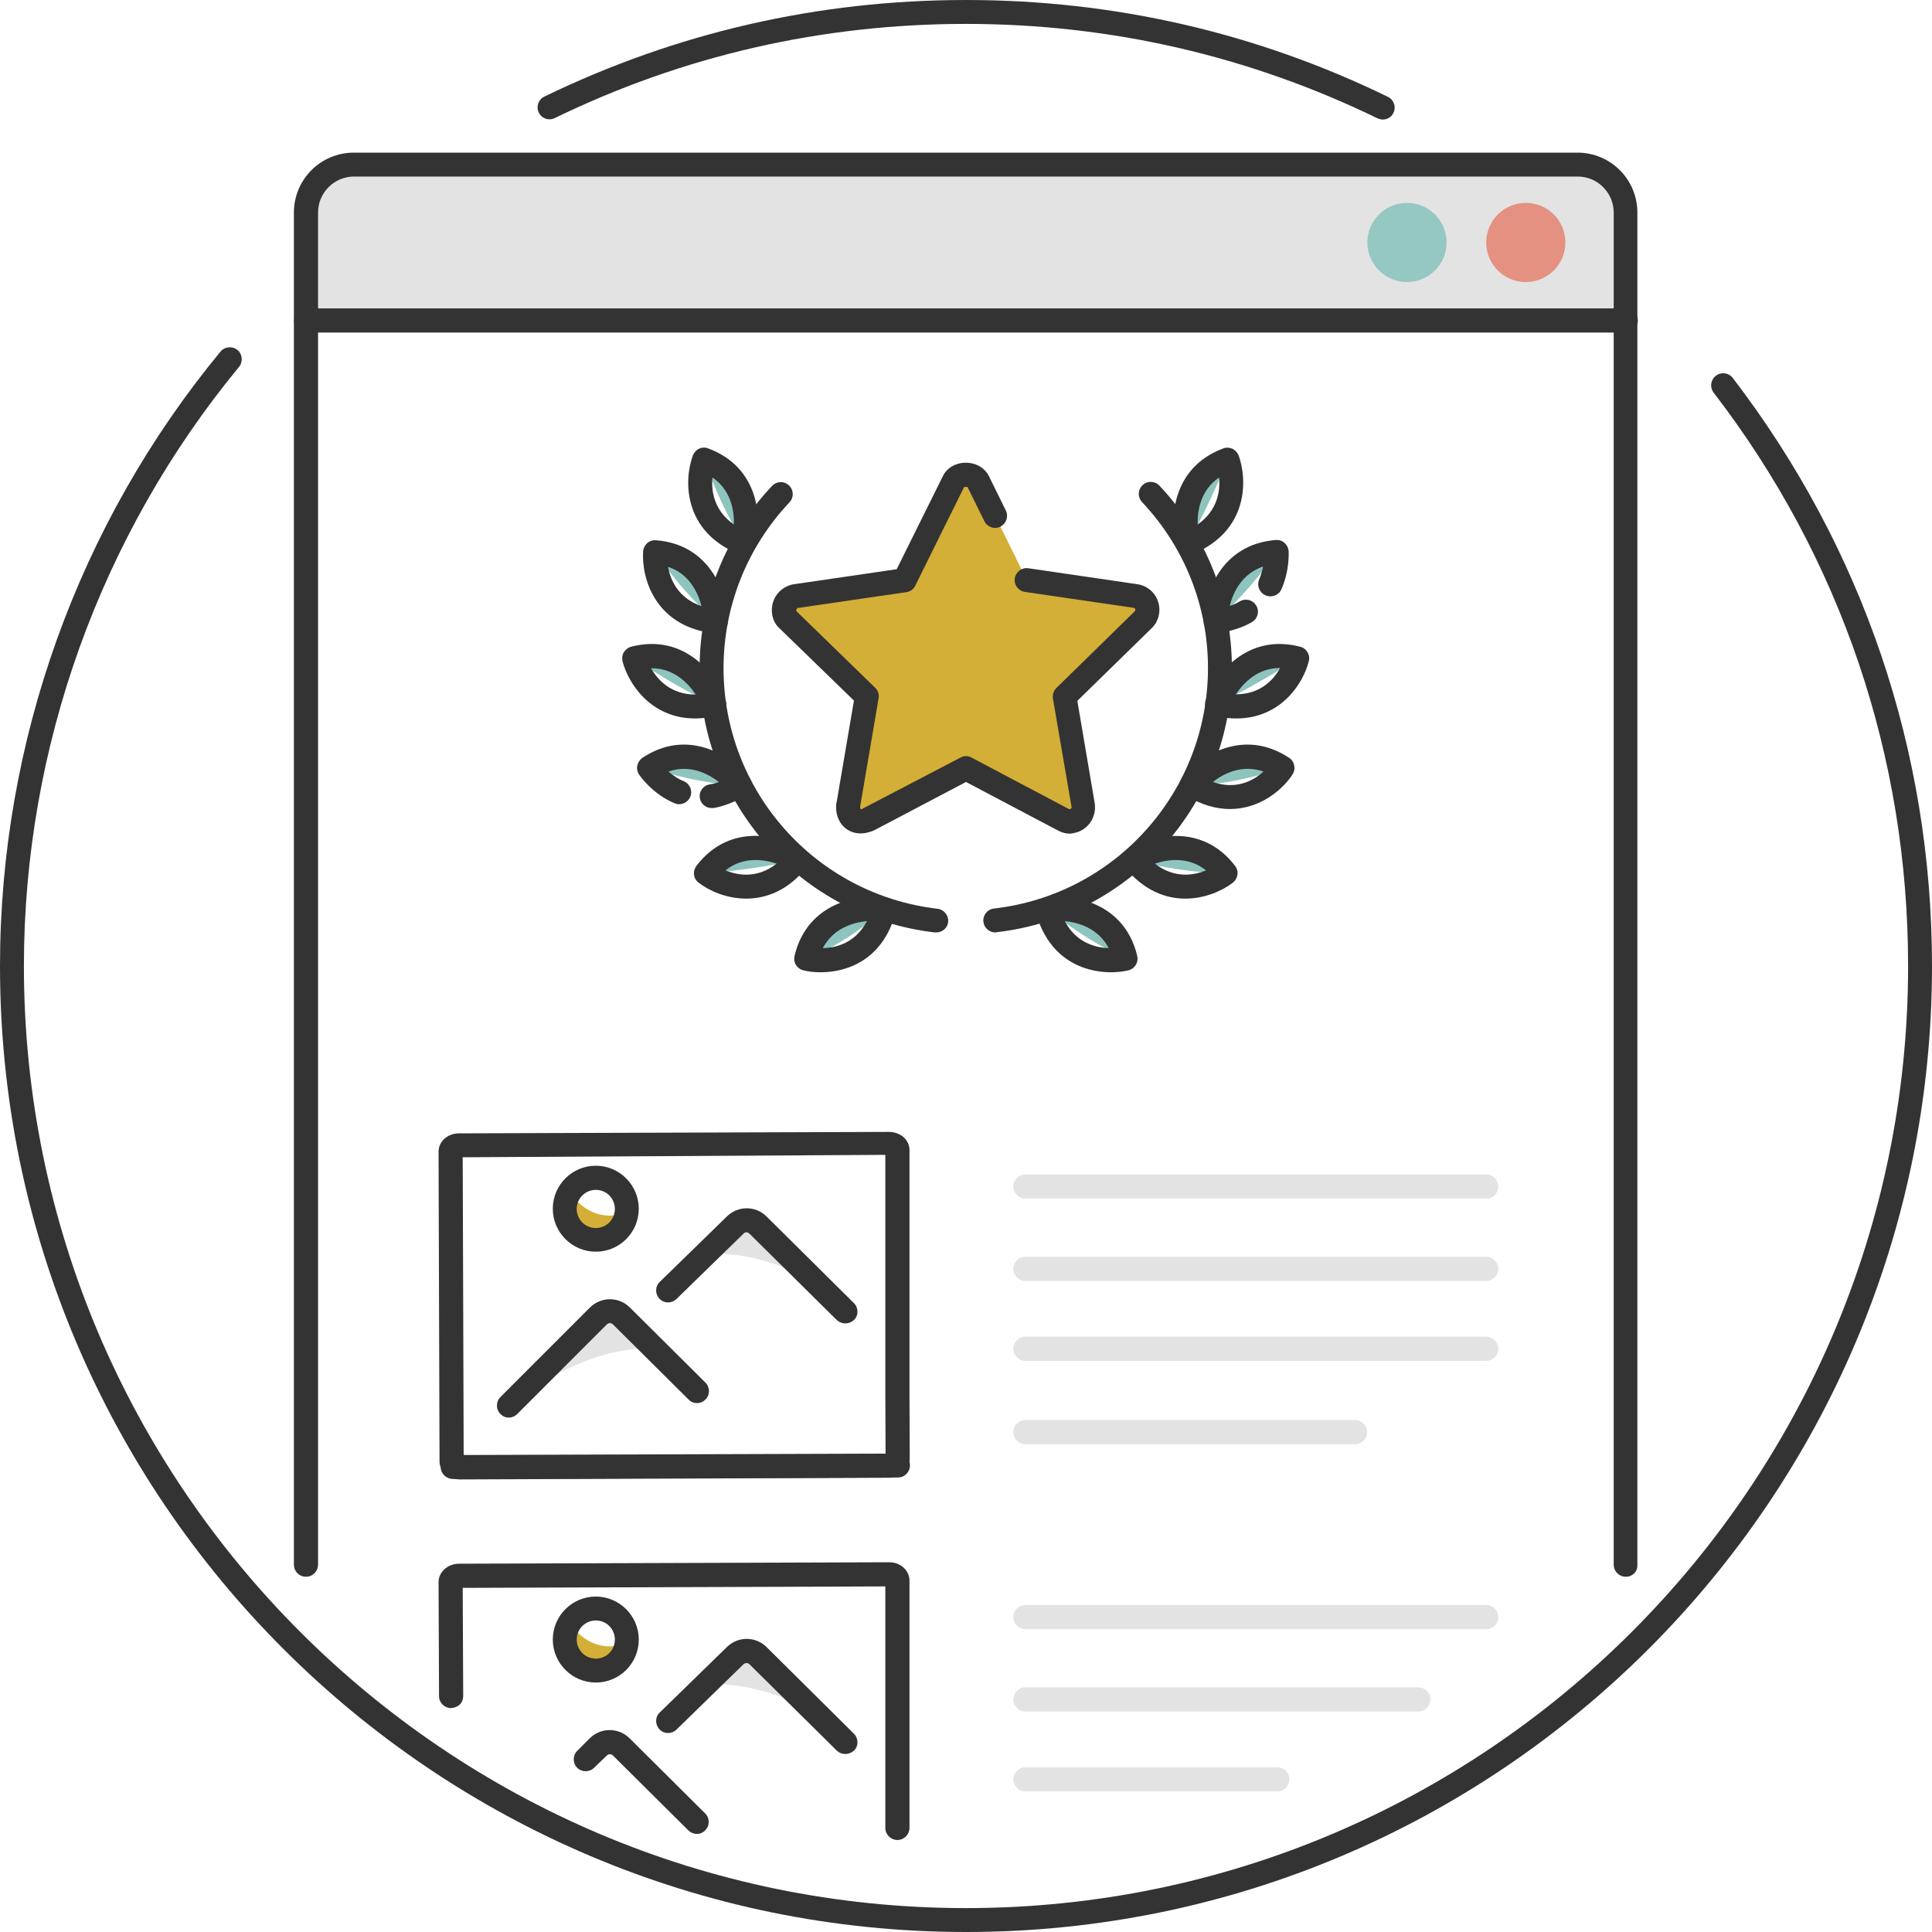 <svg enable-background="new 0 0 80 80" viewBox="0 0 80 80" xmlns="http://www.w3.org/2000/svg"><switch><g><path d="m41.91 22.79-1.4-2.84c-.09-.19-.31-.28-.52-.28-.21 0-.42.09-.51.28l-2.03 4.09-4.52.66c-.13.03-.23.08-.32.17-.11.11-.17.26-.17.41 0 .16.06.3.17.4l3.26 3.17-.76 4.46c-.02.06-.02.1-.02.13 0 .31.23.58.56.58.09 0 .19-.02.29-.07l4.06-2.13 4.03 2.13c.08.05.18.08.27.08.03 0 .06 0 .09-.01.31-.05.52-.35.48-.66l-.77-4.49 3.26-3.19c.1-.09.15-.2.17-.33.04-.32-.18-.6-.49-.64l-4.51-.66z" fill="#d4af37"/><path d="m23.61 49.42s-.16.02-.21.65.57 1.21 1.17 1.22c1.22.03 1.22-1.05 1.22-1.05s-1.16.51-2.18-.82z" fill="#d4af37"/><path d="m19.04 61.26c-.23 0-.46-.09-.62-.24-.14-.14-.22-.32-.22-.5l-.04-12.83c0-.42.36-.75.83-.76l17.83-.06c.23 0 .46.09.62.24.14.14.22.32.22.5v10.24c0 .02.01 2.3.01 2.55 0 .48-.41.75-.79.79zm.12-13.34.04 12.39 17.47-.1c0-.62-.01-2.35-.01-2.35v-10.04z" fill="#333"/><path d="m18.75 61.24c-.27 0-.5-.22-.5-.49s.22-.5.5-.5l18.43-.06c.27 0 .5.22.5.49s-.22.5-.5.5z" fill="#333"/><path d="m61.54 49.63h-19.08c-.27 0-.5-.22-.5-.5s.22-.5.5-.5h19.08c.27 0 .5.22.5.5s-.22.5-.5.5z" fill="#e3e3e3"/><path d="m61.54 53.04h-19.08c-.27 0-.5-.22-.5-.5s.22-.5.5-.5h19.08c.27 0 .5.22.5.5s-.22.5-.5.5z" fill="#e3e3e3"/><path d="m61.54 56.35h-19.08c-.27 0-.5-.22-.5-.5s.22-.5.5-.5h19.08c.27 0 .5.22.5.5s-.22.5-.5.5z" fill="#e3e3e3"/><path d="m56.11 59.8h-13.65c-.27 0-.5-.22-.5-.5s.22-.5.5-.5h13.65c.27 0 .5.22.5.5s-.23.5-.5.5z" fill="#e3e3e3"/><path d="m21.07 58.2s3.12-2.58 6.04-2.34c-.95-.88-1.38-1.37-1.38-1.37s-.51-.43-.95 0c-.44.44-3.71 3.71-3.71 3.71z" fill="#e3e3e3"/><path d="m29.19 51.94s2.14-.33 4.81 1.33c-1.97-1.94-2.61-2.55-2.61-2.55s-.51-.42-.94 0c-.44.42-1.26 1.22-1.26 1.22z" fill="#e3e3e3"/><path d="m21.07 58.7c-.13 0-.25-.05-.35-.15-.19-.19-.19-.51 0-.7l3.71-3.71c.45-.45 1.19-.46 1.65 0l3.13 3.11c.19.19.2.51 0 .7-.19.2-.51.2-.7 0l-3.13-3.11c-.07-.07-.18-.07-.25 0l-3.71 3.71c-.1.1-.23.15-.35.15z" fill="#333"/><path d="m35 54.8c-.13 0-.25-.05-.35-.14l-3.62-3.58c-.07-.07-.18-.07-.24 0l-2.78 2.71c-.2.19-.51.19-.7-.01s-.19-.51.01-.7l2.78-2.71c.46-.45 1.18-.45 1.64 0l3.62 3.59c.19.19.2.51 0 .7-.1.09-.23.14-.36.14z" fill="#333"/><path d="m24.67 51.83c-.98 0-1.78-.8-1.78-1.78s.8-1.78 1.78-1.78 1.78.8 1.78 1.78-.79 1.78-1.78 1.78zm0-2.56c-.43 0-.79.35-.79.79 0 .43.35.79.79.79s.79-.35.79-.79-.35-.79-.79-.79z" fill="#333"/><path d="m23.61 67.26s-.16.02-.21.65.57 1.21 1.17 1.22c1.22.03 1.22-1.05 1.22-1.05s-1.16.5-2.18-.82z" fill="#d4af37"/><path d="m37.16 76.19c-.27 0-.5-.22-.5-.5v-10l-17.5.06.02 4.48c0 .28-.19.47-.5.5-.27 0-.5-.22-.5-.49l-.02-4.73c0-.41.37-.75.83-.76l17.83-.06c.47 0 .83.33.84.75v10.24c0 .29-.23.51-.5.51z" fill="#333"/><path d="m61.54 67.46h-19.08c-.27 0-.5-.22-.5-.5s.22-.5.5-.5h19.08c.27 0 .5.22.5.5s-.22.5-.5.5z" fill="#e3e3e3"/><path d="m58.73 70.87h-16.27c-.27 0-.5-.22-.5-.5s.22-.5.5-.5h16.27c.27 0 .5.22.5.5s-.22.5-.5.5z" fill="#e3e3e3"/><path d="m52.88 74.18h-10.42c-.27 0-.5-.22-.5-.5s.22-.5.5-.5h10.43c.27 0 .5.22.5.5s-.23.5-.51.5z" fill="#e3e3e3"/><path d="m29.19 69.77s2.14-.33 4.81 1.33c-1.97-1.94-2.61-2.55-2.61-2.55s-.51-.42-.94 0-1.26 1.22-1.26 1.22z" fill="#e3e3e3"/><path d="m28.86 75.94c-.13 0-.25-.05-.35-.14l-3.13-3.11c-.07-.07-.18-.07-.25 0l-.53.51c-.19.19-.51.19-.7 0s-.19-.51 0-.7l.52-.52c.46-.46 1.2-.45 1.65 0l3.13 3.11c.19.19.2.51 0 .7-.09.1-.22.15-.34.15z" fill="#333"/><path d="m35 72.63c-.13 0-.25-.05-.35-.14l-3.62-3.58c-.06-.06-.18-.06-.24 0l-2.78 2.71c-.2.19-.51.19-.7-.01s-.19-.51.01-.7l2.78-2.71c.46-.45 1.18-.45 1.64 0l3.62 3.59c.19.19.2.51 0 .7-.1.09-.23.14-.36.14z" fill="#333"/><path d="m24.67 69.67c-.98 0-1.78-.8-1.78-1.78s.8-1.78 1.78-1.78 1.78.8 1.78 1.78-.79 1.78-1.78 1.78zm0-2.57c-.43 0-.79.35-.79.79 0 .43.35.79.79.79s.79-.35.79-.79-.35-.79-.79-.79z" fill="#333"/><path d="m44.3 34.52c-.17 0-.35-.05-.51-.14l-3.79-2-3.8 2c-.9.4-1.58-.18-1.58-.95 0-.05 0-.13.03-.25l.71-4.17-3.08-2.99c-.2-.17-.32-.45-.32-.76 0-.28.11-.56.31-.76.15-.15.33-.25.55-.3l4.31-.63 1.91-3.85c.16-.34.53-.56.95-.56s.79.21.96.56l.7 1.42c.12.25.02.54-.23.67-.24.12-.54.02-.66-.23l-.7-1.42-.14.01-2.02 4.08c-.07.15-.21.25-.37.27l-4.52.66-.05.11 3.28 3.19c.12.11.17.28.14.44l-.76 4.46c-.01.06 0 .13.05.13l4.1-2.14c.15-.08.32-.08.46 0l4.03 2.13c.1.01.12-.04.11-.09l-.77-4.48c-.03-.16.03-.33.14-.44l3.26-3.19c.03-.09-.01-.12-.05-.13l-4.51-.66c-.27-.04-.46-.29-.42-.56s.29-.46.56-.42l4.51.66c.58.08.98.61.91 1.19-.03.25-.14.47-.32.64l-3.07 3 .72 4.24c.09.6-.31 1.15-.89 1.24 0 .01-.12.02-.14.02z" fill="#333"/><path d="m38.77 38.61c-.02 0-.04 0-.06 0-5.55-.64-9.74-5.35-9.74-10.94 0-2.82 1.06-5.5 3-7.55.19-.2.5-.21.7-.02s.21.5.02.7c-1.76 1.87-2.73 4.31-2.73 6.87 0 5.09 3.81 9.37 8.86 9.96.27.03.47.28.44.55-.02.24-.24.43-.49.43z" fill="#333"/><path d="m29.16 19.03s.62 1.86 1.64 3.46c-.01 0 .68-2.59-1.64-3.46z" fill="#8dc4be"/><path d="m30.79 22.99c-.06 0-.13-.01-.19-.04-2.34-.96-2.28-3.09-1.91-4.09.05-.12.14-.23.26-.28.12-.06.26-.06.38-.01 2.17.81 2.22 3 1.94 4.05-.04.14-.13.25-.26.32-.07.03-.14.05-.22.05zm-1.29-3.22c-.05.55.05 1.36.89 1.95.01-.59-.12-1.42-.89-1.95z" fill="#333"/><path d="m27.12 22.86s1.04 1.58 2.53 2.87c0 0-.05-2.68-2.53-2.87z" fill="#8dc4be"/><path d="m29.65 26.23c-.02 0-.04 0-.05 0-2.52-.28-3.04-2.35-2.97-3.4.01-.13.07-.25.17-.34s.23-.13.36-.12c2.31.18 2.96 2.28 2.98 3.36 0 .14-.06.28-.16.38-.09.07-.21.12-.33.12zm-1.99-2.76c.1.54.42 1.3 1.39 1.63-.15-.57-.51-1.34-1.39-1.63z" fill="#333"/><path d="m26.26 27.26s1.66 1.19 3.32 1.89c0 .01-.92-2.51-3.32-1.89z" fill="#8dc4be"/><path d="m28.79 29.75c-1.86 0-2.78-1.47-3.01-2.36-.03-.13-.02-.26.05-.38.07-.11.18-.2.3-.23 2.25-.58 3.54 1.19 3.91 2.2.05.13.04.28-.03.41s-.19.22-.33.25c-.31.07-.61.11-.89.11zm-1.83-2.08c.27.48.82 1.09 1.84 1.09h.01c-.32-.48-.91-1.09-1.83-1.09-.01-.01-.01-.01-.02 0z" fill="#333"/><path d="m26.87 31.8c2.07-1.37 3.76.71 3.76.71-1.54 0-3.76-.71-3.76-.71z" fill="#8dc4be"/><path d="m29.47 33.46c-.24 0-.45-.17-.49-.41-.05-.27.14-.53.41-.57.13-.02.25-.05.38-.1-.46-.35-1.22-.74-2.09-.43.17.14.38.3.64.4.25.11.37.4.26.65s-.4.37-.65.26c-.93-.39-1.45-1.16-1.47-1.19-.07-.11-.1-.25-.07-.37.03-.13.1-.24.21-.32 1.93-1.28 3.73-.03 4.42.81.09.11.13.26.1.4-.02.14-.11.27-.23.34-.44.27-.9.45-1.34.53-.03 0-.06 0-.08 0z" fill="#333"/><path d="m29.23 36.16s1.89-.12 3.78-.55c.01-.01-2.38-1.39-3.78.55z" fill="#8dc4be"/><path d="m30.9 37.21c-.82 0-1.55-.33-1.97-.66-.11-.08-.18-.2-.19-.33-.02-.13.02-.26.1-.37 1.41-1.84 3.52-1.24 4.44-.67.12.08.2.2.23.34s-.02.29-.11.4c-.79.97-1.69 1.29-2.5 1.29zm-.86-1.17c.51.21 1.32.35 2.12-.28-.55-.18-1.4-.3-2.12.28z" fill="#333"/><path d="m33.38 39.7s1.62-.56 3.23-2.05c.01 0-2.65-.36-3.23 2.05z" fill="#8dc4be"/><path d="m50.84 19.03s-.69 1.73-1.64 3.46c.01 0-.68-2.59 1.64-3.46z" fill="#8dc4be"/><path d="m52.88 22.86s-.99 1.44-2.53 2.87c0 0 .05-2.68 2.53-2.87z" fill="#8dc4be"/><path d="m53.74 27.26s-1.4.94-3.32 1.89c0 .01.92-2.51 3.32-1.89z" fill="#8dc4be"/><path d="m53.13 31.8c-2.07-1.37-3.76.71-3.76.71 1.77 0 3.76-.71 3.76-.71z" fill="#8dc4be"/><path d="m50.77 36.16s-1.91 0-3.78-.55c-.01-.01 2.38-1.39 3.78.55z" fill="#8dc4be"/><path d="m46.62 39.7s-1.63-.72-3.23-2.05c-.01 0 2.65-.36 3.23 2.05z" fill="#8dc4be"/><g fill="#333"><path d="m33.98 40.26c-.27 0-.51-.03-.71-.08-.13-.03-.24-.11-.31-.22s-.09-.25-.06-.38c.54-2.25 2.71-2.57 3.78-2.42.14.02.27.1.35.22s.1.27.06.4c-.53 1.97-2.01 2.48-3.11 2.48zm1.92-2.12c-.58.06-1.39.29-1.83 1.12.55-.01 1.35-.21 1.83-1.12z"/><path d="m41.21 38.61c-.25 0-.46-.19-.49-.44-.03-.27.16-.52.44-.55 5.05-.58 8.86-4.86 8.86-9.96 0-2.56-.97-5-2.73-6.87-.19-.2-.18-.51.02-.7s.51-.18.7.02c1.93 2.05 3 4.73 3 7.55 0 5.6-4.19 10.3-9.74 10.94-.02.01-.04.01-.06.01z"/><path d="m49.19 22.99c-.08 0-.15-.02-.22-.05-.13-.06-.22-.18-.26-.32-.28-1.05-.23-3.24 1.94-4.05.12-.05.26-.04.38.01.12.06.21.16.26.28.36.99.43 3.12-1.91 4.09-.06.03-.13.04-.19.04zm1.29-3.22c-.77.53-.9 1.37-.89 1.95.84-.59.94-1.41.89-1.95z"/><path d="m50.33 26.23c-.12 0-.24-.05-.33-.13-.11-.1-.16-.23-.16-.38.02-1.08.68-3.18 2.99-3.36.13-.01.26.03.36.12s.16.21.17.34c0 .03.05.79-.3 1.58-.11.25-.4.36-.66.25-.25-.11-.37-.4-.26-.66.08-.18.13-.37.16-.53-.88.3-1.24 1.07-1.38 1.63.15-.05.29-.11.42-.19.24-.14.54-.06.68.18s.06.54-.18.68c-.41.24-.91.39-1.46.46-.01.01-.03.01-.05.01z"/><path d="m51.19 29.75c-.28 0-.58-.03-.9-.11-.14-.03-.26-.12-.33-.25s-.08-.27-.03-.41c.37-1.02 1.68-2.78 3.91-2.2.13.03.24.12.3.23.07.11.09.25.05.38-.22.89-1.14 2.36-3 2.36zm-.02-1c.01 0 .01 0 0 0 1.03 0 1.57-.61 1.84-1.09 0 0-.01 0-.02 0-.91 0-1.49.61-1.82 1.09z"/><path d="m50.93 33.5c-.56 0-1.17-.16-1.84-.57-.12-.08-.2-.2-.23-.34-.02-.14.01-.29.1-.4.68-.84 2.48-2.09 4.42-.81.11.07.19.19.21.32.03.13 0 .26-.07.37-.4.62-1.34 1.43-2.59 1.43zm-.71-1.12c.97.34 1.69-.06 2.1-.43-.88-.31-1.64.07-2.1.43z"/><path d="m49.08 37.21c-.8 0-1.7-.32-2.5-1.29-.09-.11-.13-.26-.11-.4s.11-.27.23-.34c.92-.57 3.03-1.16 4.44.67.08.1.12.24.1.37s-.09.25-.19.33c-.43.33-1.15.66-1.97.66zm-1.26-1.45c.81.63 1.61.49 2.12.28-.72-.58-1.57-.46-2.12-.28z"/><path d="m46 40.26c-1.09 0-2.57-.51-3.11-2.48-.04-.14-.01-.29.07-.4.08-.12.2-.2.35-.22 1.07-.15 3.24.17 3.78 2.42.03.13.01.26-.06.38-.07.11-.18.19-.31.22-.21.05-.46.08-.72.08zm-1.91-2.12c.48.91 1.28 1.1 1.82 1.12-.43-.82-1.24-1.06-1.82-1.12z"/></g><path d="m12.68 13.27v-4c0-1.35 1.11-2.46 2.46-2.46h49.73c1.35 0 2.46 1.11 2.46 2.46v4z" fill="#e3e3e3"/><path d="m67.32 13.77h-54.64c-.27 0-.5-.22-.5-.5s.22-.5.5-.5h54.64c.27 0 .5.22.5.5s-.22.5-.5.5z" fill="#333"/><circle cx="63.18" cy="10.04" fill="#e49182" r="1.64"/><circle cx="58.26" cy="10.04" fill="#96c8c3" r="1.64"/><path d="m40 80c-22.06 0-40-17.94-40-40 0-9.27 3.24-18.31 9.13-25.44.17-.21.49-.24.7-.07s.24.49.07.7c-5.74 6.96-8.91 15.77-8.91 24.81 0 21.51 17.5 39.01 39.01 39.01s39.01-17.5 39.01-39.01c0-8.67-2.78-16.88-8.05-23.74-.17-.22-.13-.53.09-.7s.53-.13.7.09c5.39 7.04 8.25 15.46 8.25 24.35 0 22.06-17.94 40-40 40z" fill="#333"/><path d="m57.26 4.95c-.07 0-.15-.02-.22-.05-5.33-2.59-11.07-3.91-17.04-3.91s-11.7 1.31-17.03 3.9c-.25.12-.54.02-.66-.23-.12-.24-.02-.54.23-.66 5.46-2.65 11.34-4 17.46-4 6.13 0 12.01 1.35 17.47 4.01.25.12.35.42.23.66-.08.18-.26.28-.44.28z" fill="#333"/><path d="m67.32 65.29c-.27 0-.5-.22-.5-.5v-55.99c0-.82-.67-1.49-1.49-1.49h-50.67c-.82 0-1.49.67-1.49 1.49v55.99c0 .27-.22.5-.5.5s-.5-.22-.5-.5v-55.99c0-1.37 1.11-2.48 2.48-2.48h50.67c1.37 0 2.48 1.11 2.48 2.48v55.99c.02.28-.2.5-.48.5z" fill="#333"/></g></switch></svg>